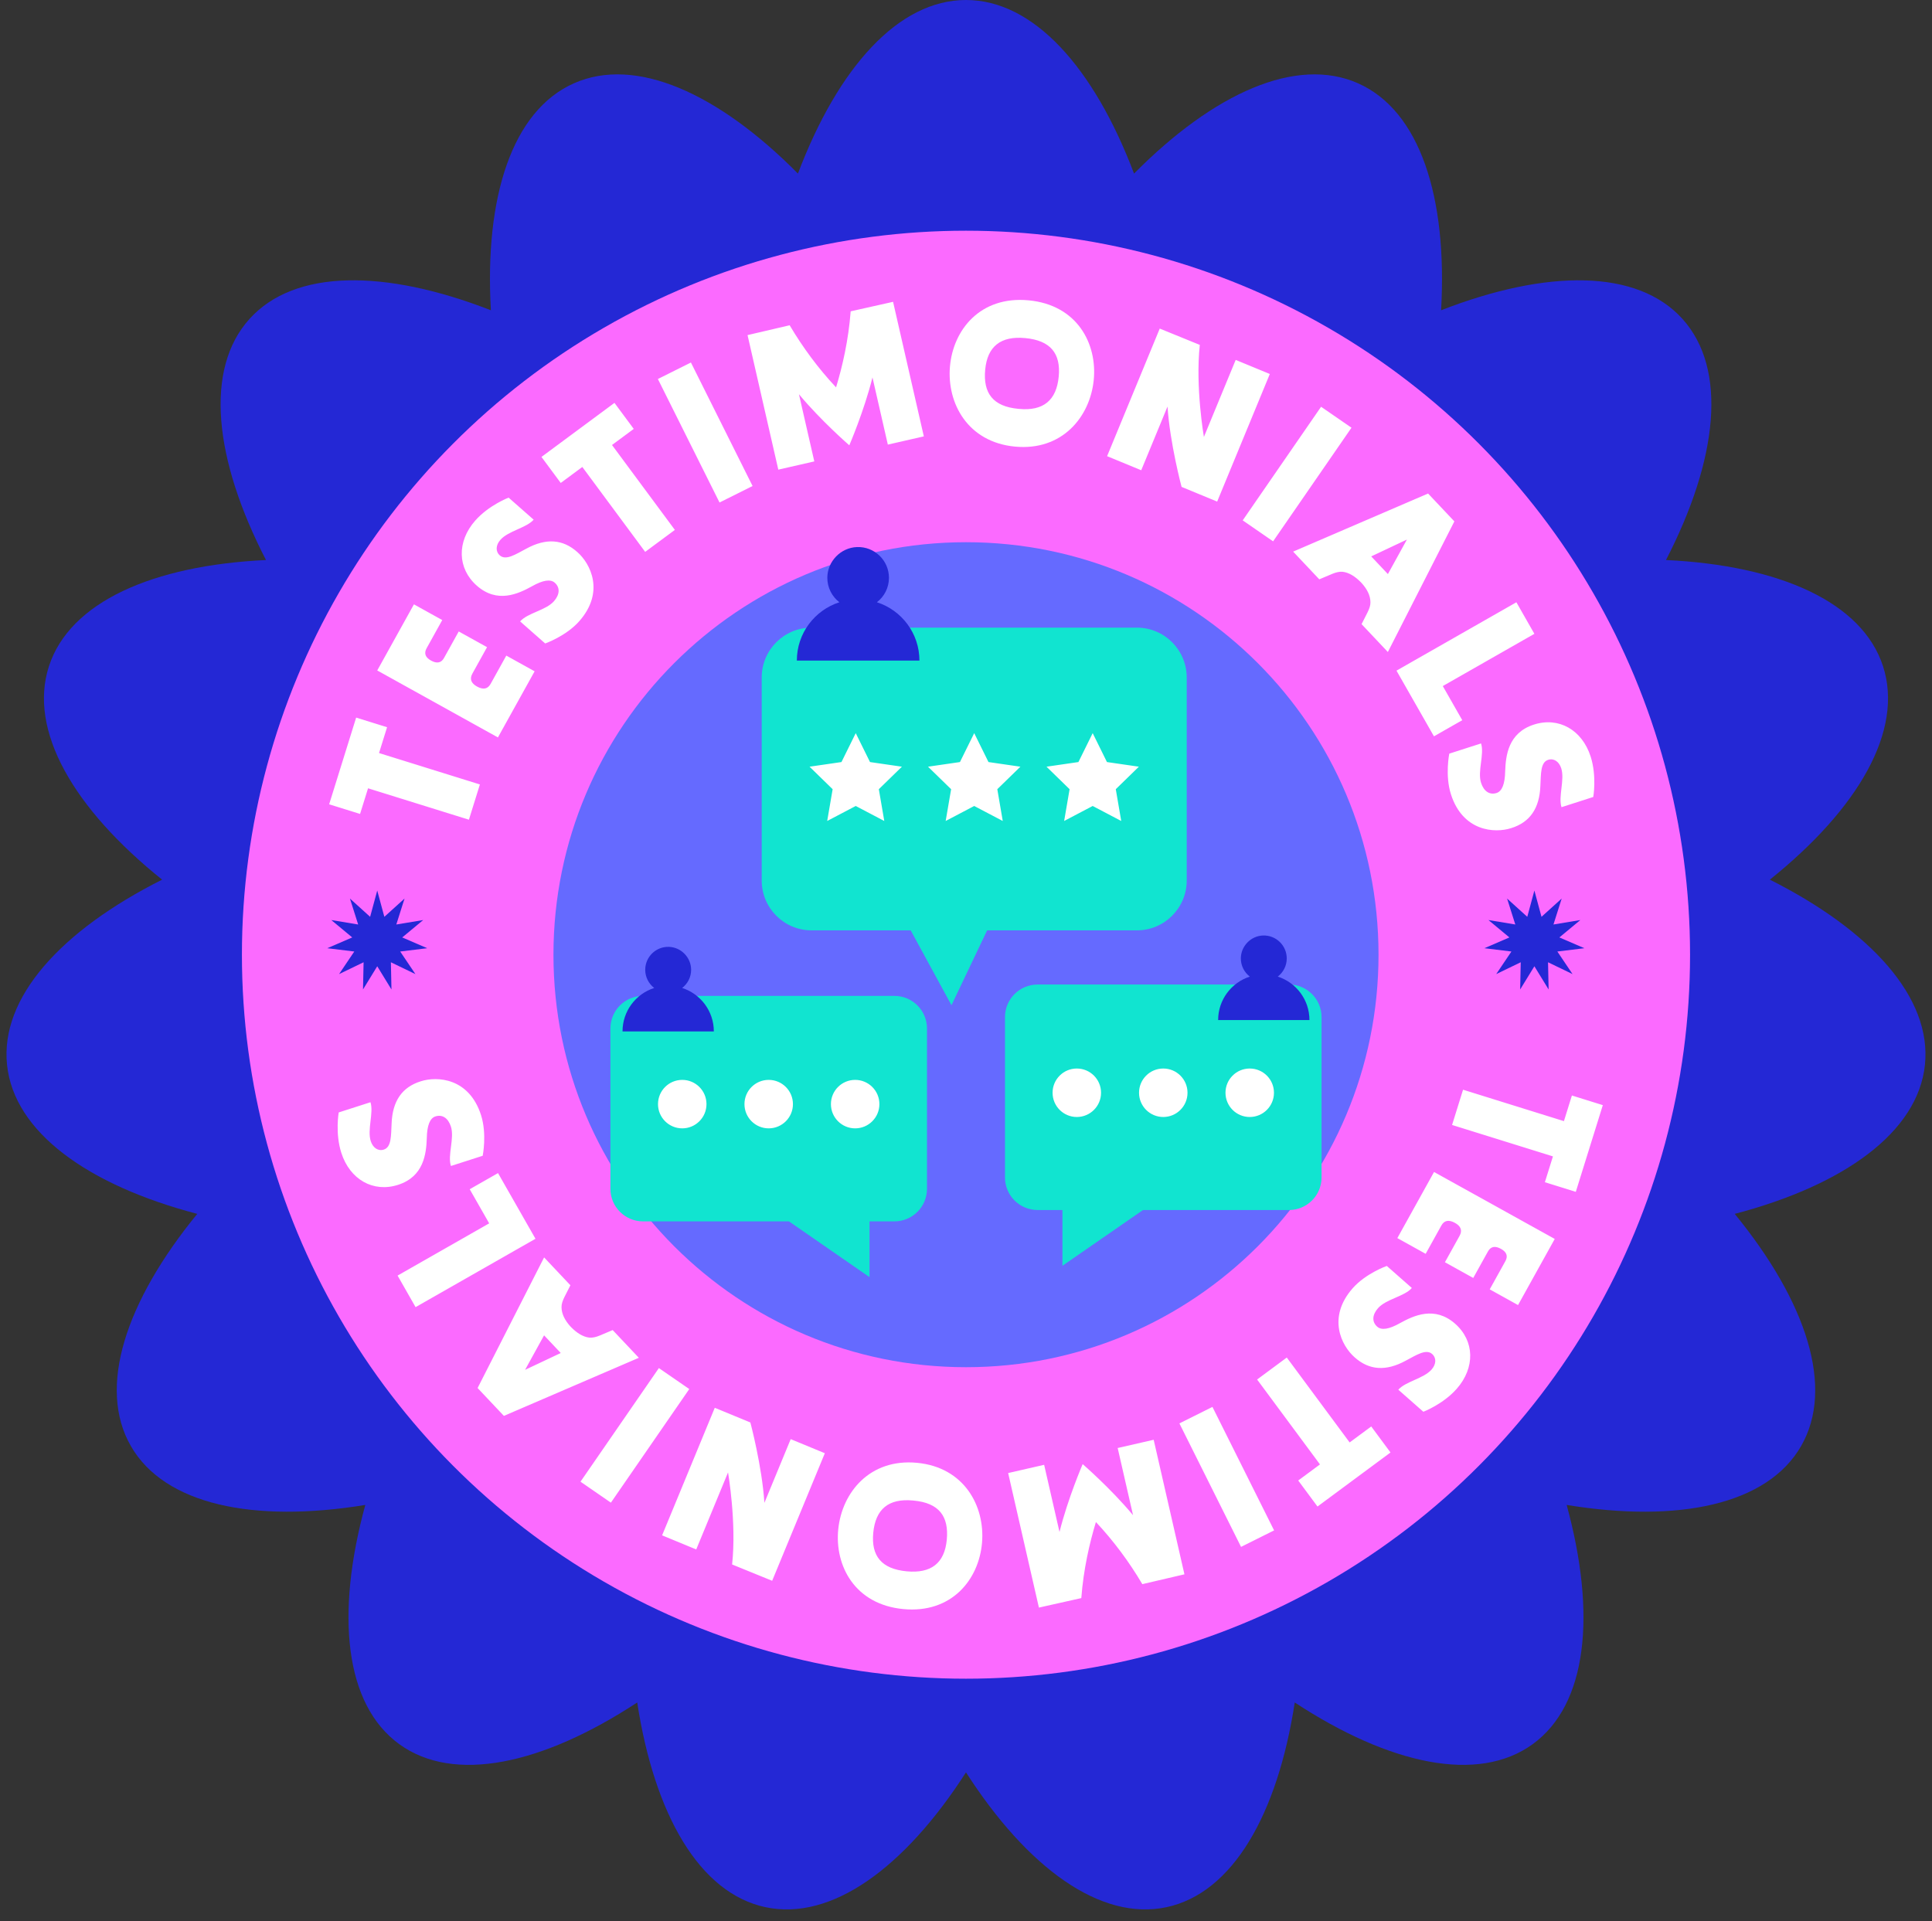 <?xml version="1.0" encoding="UTF-8"?>
<!DOCTYPE svg PUBLIC '-//W3C//DTD SVG 1.0//EN'
          'http://www.w3.org/TR/2001/REC-SVG-20010904/DTD/svg10.dtd'>
<svg height="1509.3" preserveAspectRatio="xMidYMid meet" version="1.0" viewBox="-5.1 0.0 1517.6 1509.3" width="1517.6" xmlns="http://www.w3.org/2000/svg" xmlns:xlink="http://www.w3.org/1999/xlink" zoomAndPan="magnify"
><rect x="-5.1" y="0.0" width="1517.6" height="1509.3" fill="#333333" stroke="none"/><g id="change1_1"
  ><path d="M1506.945,836.574c-5.547,52.771-63.258,94.396-149.409,117.031c56.393,68.95,78.616,136.549,52.085,182.501 s-96.184,60.505-184.093,46.143c23.473,85.926,16.28,156.719-26.647,187.907c-42.928,31.189-112.478,16.154-186.945-32.723 c-13.506,88.045-48.871,149.792-100.773,160.824c-51.902,11.031-109.323-30.993-157.473-105.932 c-48.15,74.939-105.571,116.964-157.473,105.932c-51.902-11.031-87.266-72.779-100.773-160.824 c-74.467,48.877-144.017,63.912-186.945,32.723c-42.928-31.188-50.12-101.981-26.647-187.907 c-87.909,14.362-157.562-0.191-184.093-46.143s-4.307-113.551,52.085-182.501C63.694,930.97,5.982,889.345,0.436,836.574 c-5.547-52.771,42.25-105.485,121.812-145.537C52.752,635.317,16.96,573.818,33.356,523.353s81.502-79.181,170.476-83.41 c-40.825-79.168-48.508-149.909-13.003-189.341c35.505-39.433,106.661-39.186,189.663-6.86 c-5.094-88.929,16.659-156.679,65.133-178.261c48.474-21.582,113.378,7.586,176.057,70.877C653.199,53.046,700.628,0,753.69,0 c53.061,0,100.491,53.046,132.007,136.358c62.678-63.291,127.583-92.459,176.056-70.877c48.474,21.582,70.228,89.332,65.134,178.261 c83.002-32.326,154.158-32.573,189.663,6.86c35.505,39.432,27.822,110.173-13.003,189.341 c88.974,4.228,154.079,32.945,170.476,83.41c16.397,50.465-19.395,111.964-88.891,167.684 C1464.694,731.089,1512.491,783.803,1506.945,836.574z" fill="#2428D5"
  /></g
  ><g id="change2_1"
  ><circle cx="753.69" cy="750" fill="#FB6AFF" r="568.761"
  /></g
  ><g id="change3_1"
  ><path d="M1077.735,750c0,178.965-145.08,324.045-324.045,324.045S429.645,928.965,429.645,750 s145.08-324.045,324.045-324.045S1077.735,571.035,1077.735,750z" fill="#656AFF"
  /></g
  ><g id="change4_1"
  ><path d="M723.057,807.956v125.931c0,14.141-11.463,25.605-25.604,25.605h-19.536v43.796l-63.281-43.796H499.99 c-14.141,0-25.604-11.464-25.604-25.605V807.956c0-14.141,11.463-25.604,25.604-25.604h197.462 C711.594,782.352,723.057,793.815,723.057,807.956z M1007.39,773.426H809.928c-14.141,0-25.605,11.464-25.605,25.605v125.932 c0,14.141,11.464,25.604,25.605,25.604h19.536v43.796l63.281-43.796h114.646c14.141,0,25.604-11.464,25.604-25.604V799.03 C1032.994,784.889,1021.531,773.426,1007.39,773.426z M887.908,730.875c21.63,0,39.165-17.535,39.165-39.165V532.226 c0-21.63-17.535-39.165-39.165-39.165H632.393c-21.63,0-39.165,17.535-39.165,39.165V691.71c0,21.63,17.535,39.165,39.165,39.165 h21.436c18.811,0,37.621,0,56.432,0l32.033,58.797l27.999-58.797H887.908z" fill="#11E4D0"
  /></g
  ><g id="change5_1"
  ><path d="M549.849,867.375c0,10.516-8.525,19.041-19.041,19.041s-19.041-8.525-19.041-19.041 s8.525-19.041,19.041-19.041S549.849,856.859,549.849,867.375z M598.721,848.334c-10.516,0-19.041,8.525-19.041,19.041 s8.525,19.041,19.041,19.041s19.041-8.525,19.041-19.041S609.237,848.334,598.721,848.334z M666.635,848.334 c-10.516,0-19.041,8.525-19.041,19.041s8.525,19.041,19.041,19.041c10.516,0,19.041-8.525,19.041-19.041 S677.15,848.334,666.635,848.334z M957.531,858.449c0,10.516,8.525,19.041,19.041,19.041s19.041-8.525,19.041-19.041 s-8.525-19.041-19.041-19.041S957.531,847.933,957.531,858.449z M889.618,858.449c0,10.516,8.525,19.041,19.041,19.041 s19.041-8.525,19.041-19.041s-8.525-19.041-19.041-19.041S889.618,847.933,889.618,858.449z M821.705,858.449 c0,10.516,8.525,19.041,19.041,19.041c10.516,0,19.041-8.525,19.041-19.041s-8.525-19.041-19.041-19.041 C830.23,839.409,821.705,847.933,821.705,858.449z M655.877,598.658l-25.068,3.643l18.14,17.682l-4.282,24.967l22.422-11.788 l22.422,11.788l-4.282-24.967l18.14-17.682l-25.068-3.643l-11.211-22.716L655.877,598.658z M748.94,598.658l-25.068,3.643 l18.14,17.682l-4.282,24.967l22.422-11.788l22.422,11.788l-4.282-24.967l18.14-17.682l-25.068-3.643l-11.211-22.716L748.94,598.658z M842.003,598.658l-25.068,3.643l18.14,17.682l-4.282,24.967l22.422-11.788l22.422,11.788l-4.282-24.967l18.14-17.682l-25.068-3.643 l-11.211-22.716L842.003,598.658z M284.01,619.268l-6.272,20.141l-24.287-7.563l21.211-68.122l24.287,7.563l-6.317,20.288 l79.229,24.67l-8.623,27.693L284.01,619.268z M291.223,526.706l28.824-51.944l22.242,12.342l-12.267,22.108 c-2.258,4.068-1.005,7.246,3.47,9.73c4.611,2.559,8.046,1.803,10.152-1.993l11.59-20.887l22.243,12.342l-11.515,20.751 c-2.333,4.205-1.02,7.593,3.59,10.151c4.883,2.711,8.453,2.031,10.711-2.039l12.342-22.242l22.243,12.342l-28.824,51.945 L291.223,526.706z M423.14,505.497l-19.678-17.321c5.945-6.752,20.222-8.652,26.576-15.871c4.612-5.24,4.92-10.755,0.612-14.548 c-3.377-2.972-9.363-2.04-18.06,2.909c-10.831,5.966-27.168,13.492-43.12-0.549c-15.37-13.529-15.834-34.602-1.28-51.137 c10.659-12.11,26.218-18.048,26.218-18.048l19.678,17.322c-5.74,6.52-19.887,8.741-26.139,15.844 c-3.689,4.192-3.923,9.153-0.43,12.226c4.774,4.203,12.261-0.78,20.767-5.279c15.508-8.463,28.756-7.547,40.181,2.716 c10.246,9.02,21.666,31.264,1.475,54.202C439.589,499.724,423.14,505.497,423.14,505.497z M452.32,366.844l-16.955,12.553 l-15.137-20.445l57.346-42.458l15.137,20.445l-17.079,12.645l49.38,66.698l-23.313,17.259L452.32,366.844z M511.668,297.742 l25.954-12.955l48.429,97.016l-25.954,12.956L511.668,297.742z M582.099,263.245l33.081-7.72 c10.369,17.519,22.564,33.983,36.45,48.788c4.998-16.418,9.785-37.241,11.482-59.745l33.301-7.453l24.16,105.695l-28.275,6.463 l-12.064-52.772c-6.553,26.32-18.2,53.325-18.2,53.325s-22.222-19.263-39.561-40.121l12.064,52.772l-28.277,6.463L582.099,263.245z M802.92,235.936c76.288,7.231,63.543,121.95-10.737,114.909C717.905,343.804,726.633,228.705,802.92,235.936z M794.686,321.165 l0.616,0.059c19.304,1.83,29.477-6.867,31.234-25.398c1.727-18.223-6.505-28.352-26.272-30.226 c-19.304-1.83-29.756,6.528-31.485,24.751C767.024,308.882,774.92,319.291,794.686,321.165z M911.994,319.381l-20.648,50.044 l-26.815-11.064l41.357-100.231l31.463,12.814c-3.585,33.088,3.221,72.31,3.221,72.31l24.968-60.511l26.813,11.064l-41.356,100.232 L923.035,382.5C923.035,382.5,913.872,348.179,911.994,319.381z M1032.623,319.537l23.875,16.472l-61.57,89.249l-23.877-16.471 L1032.623,319.537z M1116.67,387.703l20.651,21.887l-52.244,102.612l-20.651-21.886l4.772-9.408 c1.285-2.706,2.232-5.093,2.202-7.836c-0.061-5.489-2.878-10.508-6.81-14.901l-0.852-0.903c-4.158-4.181-8.999-7.503-14.249-8.093 c-2.739-0.19-5.283,0.505-8.057,1.632l-10.22,4.311l-20.545-21.773L1116.67,387.703z M1085.099,450.976l14.94-27.106l-28.035,13.23 L1085.099,450.976z M1186.032,473.13l14.139,24.791l-71.947,41.034l15.292,26.81l-22.231,12.679l-29.431-51.601L1186.032,473.13z M1133.321,592.049l24.959-8.023c2.753,8.566-2.933,21.799,0.01,30.956c2.135,6.645,6.713,9.736,12.177,7.98 c4.284-1.377,6.551-6.994,6.757-17c0.428-12.357,2.338-30.242,22.571-36.744c19.494-6.267,37.827,4.135,44.568,25.107 c4.936,15.359,2.06,31.763,2.06,31.763l-24.958,8.021c-2.658-8.27,2.685-21.555-0.209-30.564c-1.71-5.317-5.85-8.06-10.281-6.636 c-6.054,1.946-5.611,10.928-6.108,20.538c-0.68,17.653-8.255,28.56-22.922,33.111c-12.996,4.177-37.949,2.583-47.301-26.509 C1129.85,609.131,1133.321,592.049,1133.321,592.049z M1223.368,880.745l6.273-20.139l24.287,7.567l-21.222,68.122l-24.287-7.567 l6.321-20.29l-79.229-24.683l8.626-27.693L1223.368,880.745z M1216.156,973.294l-28.824,51.944l-22.242-12.342l12.267-22.108 c2.258-4.068,1.005-7.246-3.469-9.73c-4.612-2.559-8.046-1.803-10.153,1.993l-11.59,20.887l-22.242-12.342l11.513-20.751 c2.333-4.205,1.022-7.593-3.59-10.151c-4.882-2.711-8.453-2.031-10.711,2.039l-12.342,22.242l-22.242-12.342l28.824-51.945 L1216.156,973.294z M1084.241,994.499l19.674,17.321c-5.945,6.752-20.22,8.649-26.575,15.866c-4.612,5.24-4.92,10.753-0.613,14.546 c3.376,2.972,9.362,2.042,18.058-2.907c10.83-5.964,27.165-13.487,43.114,0.554c15.367,13.529,15.828,34.601,1.274,51.13 c-10.658,12.109-26.217,18.042-26.217,18.042l-19.674-17.321c5.739-6.519,19.885-8.737,26.137-15.838 c3.69-4.192,3.924-9.151,0.432-12.226c-4.772-4.202-12.259,0.78-20.764,5.276c-15.508,8.459-28.753,7.544-40.176-2.719 c-10.245-9.02-21.658-31.262-1.468-54.196C1067.793,1000.271,1084.241,994.499,1084.241,994.499z M1055.058,1133.152l16.955-12.552 l15.137,20.445l-57.346,42.457l-15.137-20.445l17.079-12.645l-49.379-66.697l23.311-17.259L1055.058,1133.152z M995.711,1202.254 l-25.953,12.955l-48.428-97.016l25.953-12.955L995.711,1202.254z M925.284,1236.754l-33.08,7.72 c-10.369-17.519-22.564-33.983-36.45-48.787c-4.998,16.417-9.785,37.24-11.482,59.745l-33.301,7.452l-24.16-105.694l28.275-6.465 l12.063,52.772c6.555-26.318,18.202-53.324,18.202-53.324s22.222,19.263,39.561,40.122l-12.064-52.772l28.277-6.465 L925.284,1236.754z M704.461,1264.064c-76.288-7.231-63.543-121.95,10.735-114.91 C789.476,1156.196,780.748,1271.294,704.461,1264.064z M712.695,1178.833l-0.616-0.057c-19.304-1.831-29.477,6.865-31.234,25.398 c-1.727,18.222,6.506,28.352,26.272,30.226c19.304,1.83,29.756-6.528,31.485-24.752 C740.357,1191.117,732.461,1180.707,712.695,1178.833z M595.346,1180.593l20.658-50.035l26.81,11.069l-41.375,100.212l-31.456-12.82 c3.591-33.084-3.205-72.303-3.205-72.303l-24.979,60.5l-26.809-11.069l41.374-100.214l27.956,11.543 C584.32,1117.476,593.475,1151.796,595.346,1180.593z M474.76,1180.46l-23.876-16.472l61.571-89.248l23.876,16.471L474.76,1180.46z M390.708,1112.293l-20.651-21.886l52.243-102.612l20.652,21.886l-4.772,9.408c-1.286,2.706-2.233,5.093-2.202,7.836 c0.06,5.489,2.877,10.508,6.81,14.901l0.851,0.902c4.159,4.181,9,7.503,14.249,8.093c2.738,0.19,5.282-0.505,8.058-1.632 l10.219-4.311l20.545,21.773L390.708,1112.293z M422.279,1049.022l-14.94,27.106l28.034-13.23L422.279,1049.022z M321.348,1026.868 l-14.139-24.791l71.947-41.034l-15.292-26.81l22.231-12.679l29.431,51.601L321.348,1026.868z M374.059,907.951l-24.958,8.023 c-2.753-8.566,2.933-21.799-0.01-30.956c-2.136-6.645-6.714-9.736-12.179-7.98c-4.283,1.377-6.551,6.994-6.757,17 c-0.428,12.357-2.337,30.242-22.57,36.744c-19.495,6.267-37.827-4.135-44.568-25.107c-4.937-15.359-2.062-31.763-2.062-31.763 l24.959-8.021c2.658,8.27-2.685,21.555,0.21,30.564c1.709,5.317,5.849,8.06,10.28,6.636c6.054-1.946,5.612-10.928,6.108-20.538 c0.681-17.653,8.255-28.56,22.923-33.111c12.996-4.177,37.949-2.583,47.3,26.509C377.531,890.868,374.059,907.951,374.059,907.951z" fill="#FFF"
  /></g
  ><g fill="#2428D5" id="change1_2"
  ><path d="M291.223,699.594l5.587,20.634l15.855-14.338l-6.455,20.378l21.09-3.49l-16.448,13.653l19.628,8.466 l-21.219,2.594l11.935,17.734l-19.252-9.29l0.453,21.372l-11.174-18.224l-11.174,18.224l0.453-21.372l-19.252,9.29l11.935-17.734 l-21.219-2.594l19.628-8.466l-16.448-13.653l21.09,3.49l-6.455-20.378l15.855,14.338L291.223,699.594z M1194.584,720.228 l-15.855-14.338l6.455,20.378l-21.09-3.49l16.448,13.653l-19.628,8.466l21.219,2.594l-11.935,17.734l19.252-9.29l-0.453,21.372 l11.174-18.224l11.174,18.224l-0.453-21.372l19.252,9.29l-11.935-17.734l21.219-2.594l-19.628-8.466l16.448-13.653l-21.09,3.49 l6.455-20.378l-15.855,14.338l-5.587-20.634L1194.584,720.228z"
    /><path d="M555.625,810.276h-71.729c0-15.978,10.451-29.509,24.887-34.146c-4.281-3.296-7.05-8.457-7.05-14.277 c0-10.195,8.462-18.413,18.745-18.014c9.506,0.369,17.261,8.408,17.309,17.921c0.03,5.858-2.747,11.056-7.05,14.37 C545.174,780.767,555.625,794.298,555.625,810.276z"
    /><path d="M951.756,801.35h71.729c0-15.978-10.451-29.509-24.887-34.146c4.281-3.296,7.05-8.457,7.05-14.277 c0-10.195-8.462-18.413-18.745-18.014c-9.506,0.369-17.261,8.408-17.309,17.921c-0.03,5.858,2.747,11.056,7.05,14.37 C962.207,771.841,951.756,785.373,951.756,801.35z"
    /><path d="M620.827,518.956h96.297c0-21.45-14.03-39.616-33.412-45.842c5.747-4.425,9.465-11.354,9.465-19.168 c0-13.686-11.36-24.719-25.166-24.184c-12.762,0.495-23.174,11.288-23.238,24.059c-0.04,7.864,3.688,14.843,9.465,19.292 C634.858,479.34,620.827,497.506,620.827,518.956z"
  /></g
></svg
>
